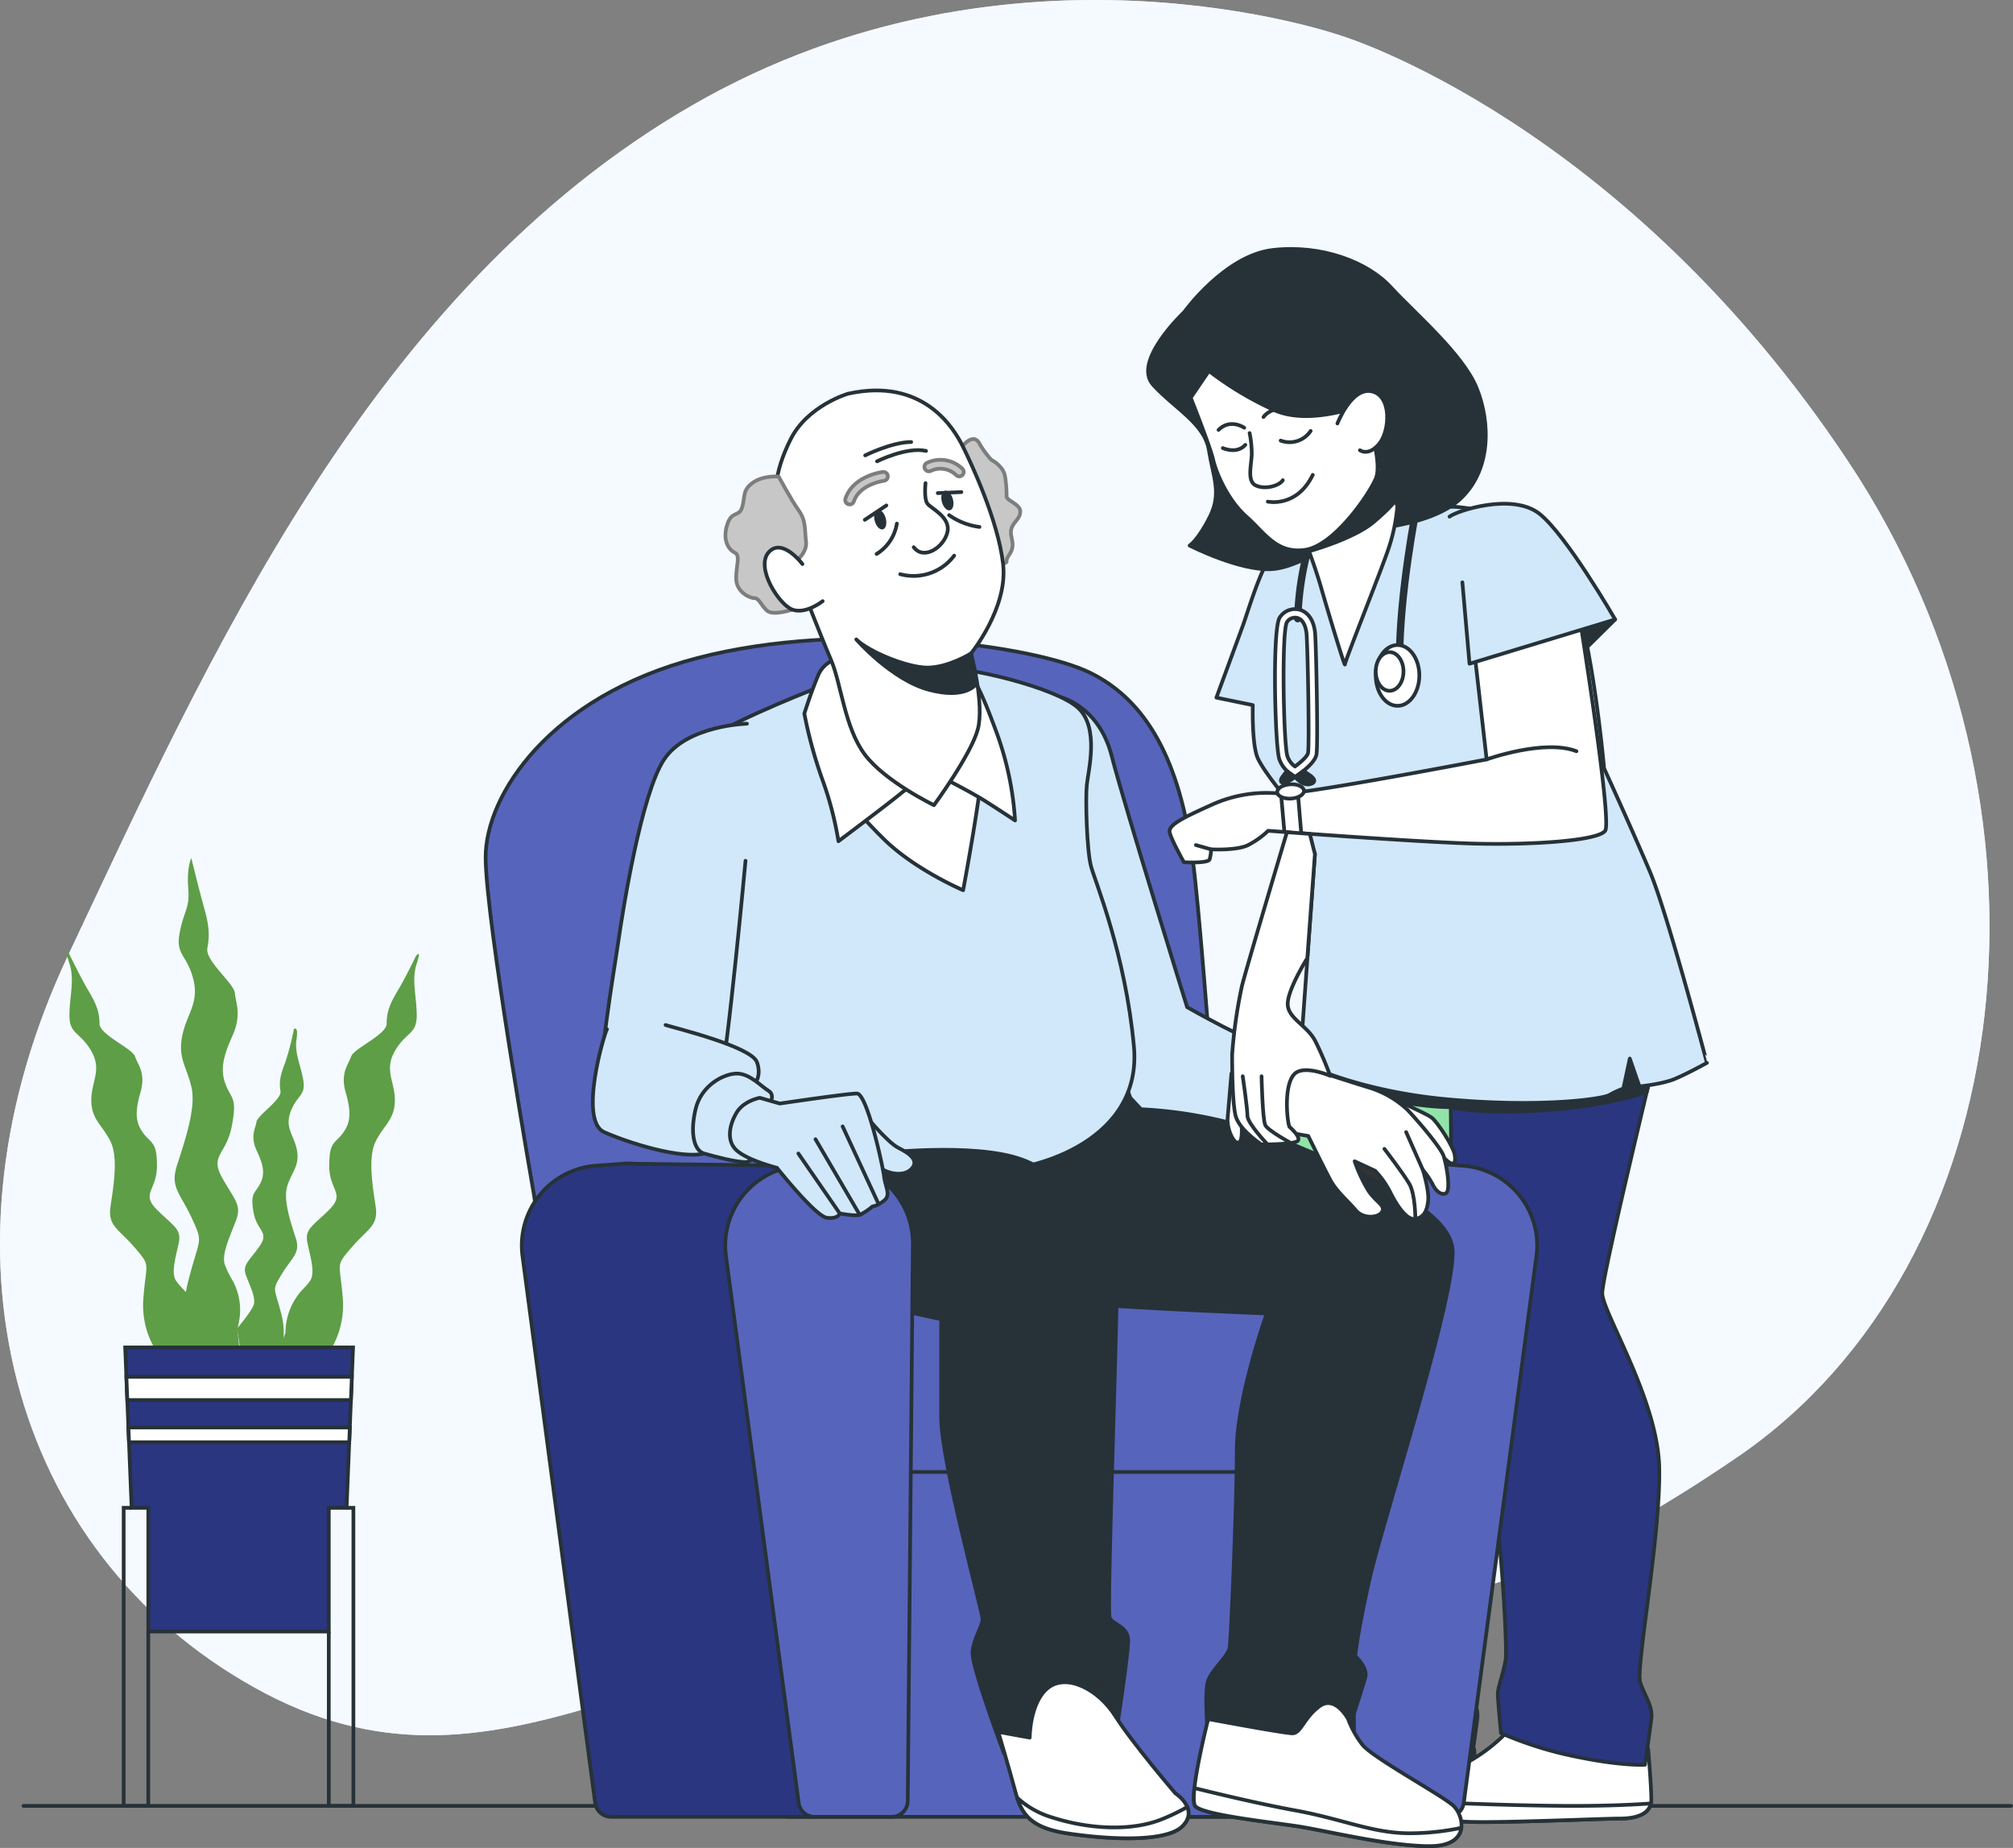 <svg xmlns="http://www.w3.org/2000/svg" width="542.981" height="498.448" viewBox="0 0 542.981 498.448">
  <rect x="0" y="0" width="542.981" height="498.448" fill="#808080" stroke="none"/>
  <g id="Group_3759" data-name="Group 3759" transform="translate(-12.261 -36.873)">
    <g id="Group_3714" data-name="Group 3714" transform="translate(12.261 36.873)">
      <path id="Path_7573" data-name="Path 7573" d="M374.373,46.628S285.879,15.162,199.012,65.259,68.315,214.805,30.676,294.467,14.7,455.16,81.013,492.108s111.4-17.519,204.425-20.171,118.043,10.647,195.235-41.9,91.145-176.658,30.253-268.488S374.373,46.628,374.373,46.628Z" transform="translate(-12.261 -36.873)" fill="#f3faff"/>
      <path id="Path_7574" data-name="Path 7574" d="M374.373,46.628S285.879,15.162,199.012,65.259,68.315,214.805,30.676,294.467,14.7,455.16,81.013,492.108s111.4-17.519,204.425-20.171,118.043,10.647,195.235-41.9,91.145-176.658,30.253-268.488S374.373,46.628,374.373,46.628Z" transform="translate(-12.261 -36.873)" fill="#f3faff" opacity="0.8"/>
    </g>
    <g id="Floor" transform="translate(18.576 523.977)">
      <line id="Line_209" data-name="Line 209" x2="536.166" fill="none" stroke="#263238" stroke-linecap="round" stroke-linejoin="round" stroke-width="1"/>
    </g>
    <g id="Plant" transform="translate(30.166 268.284)">
      <g id="Group_3726" data-name="Group 3726">
        <path id="Path_7621" data-name="Path 7621" d="M58.69,372.3a30.809,30.809,0,0,1-1.983-21.055c3.046-12,4.163-9.991.976-16.893s-5.92-8.323-4.034-14.255,5.158-15.2,3.978-20.813-3.745-7.908-2.585-13.978,4.723-8.985,2.985-15.61-4.8-6.311-3.641-12.383,2.772-6.55,2.317-12.03.815-8.142.815-8.142,2.088,8.586,3.433,13.337,1.572,7.492.908,10.96,7.2,9.468,7.43,12.208,1.9,5.757-.707,11.551-3.272,9.263-1.762,13.148,3.126,3.294,1.634,11.1-6.005,7.841-2.653,13.876,5.36,7.318,3.807,11.515-4,9.124-3.046,12a26.641,26.641,0,0,0,2.009,4.129,16.466,16.466,0,0,1,1.814,11.224l-.453,2.371L71.4,376.524l-7.123,5.83S60.986,379.927,58.69,372.3Z" transform="translate(-23.825 -237.137)" fill="#5e9e47"/>
        <path id="Path_7622" data-name="Path 7622" d="M54.395,369.976a23.2,23.2,0,0,1-5.9-16.968c.738-10.327,2.214-8.851-2.213-14.015s-7.377-5.9-6.639-11.065,2.213-13.278,0-17.705-5.164-5.9-5.164-11.065,2.95-8.114,0-13.278-5.9-4.426-5.9-9.59,1.474-9.59,0-14.017-.508-3.517-.508-3.517,3.459,7.206,5.671,10.894,2.951,5.9,2.951,8.853,8.853,6.64,9.59,8.853,2.951,4.426,1.476,9.59-1.476,8.114.737,11.065,3.688,2.213,3.688,8.853-4.426,7.377,0,11.8,6.64,5.164,5.9,8.853-2.214,8.114-.738,10.328a17.488,17.488,0,0,0,1.851,2.17,16.976,16.976,0,0,1,4.789,11.793v.052l3.688,9.59-5.9,5.9S58.083,375.878,54.395,369.976Z" transform="translate(-27.756 -233.787)" fill="#5e9e47"/>
        <path id="Path_7623" data-name="Path 7623" d="M88.984,369.844a23.2,23.2,0,0,0,5.9-16.968c-.738-10.327-2.214-8.851,2.213-14.015s7.377-5.9,6.639-11.065-2.213-13.278,0-17.705,5.164-5.9,5.164-11.065-2.951-8.114,0-13.278,5.9-4.426,5.9-9.59-1.474-9.59,0-14.017-.29-1.888-.29-1.888-2.66,5.577-4.874,9.265-2.95,5.9-2.95,8.853-8.853,6.64-9.59,8.852-2.951,4.426-1.476,9.59,1.476,8.114-.737,11.065S91.2,310.091,91.2,316.73s4.426,7.377,0,11.8-6.64,5.164-5.9,8.853,2.214,8.114.738,10.328a17.169,17.169,0,0,1-1.815,2.132,17.135,17.135,0,0,0-4.824,11.883h0l-3.688,9.59,5.9,5.9S85.3,375.745,88.984,369.844Z" transform="translate(-20.298 -233.654)" fill="#5e9e47"/>
        <path id="Path_7624" data-name="Path 7624" d="M77.341,368.985A18.721,18.721,0,0,0,79.808,354.7c-1.946-8.127-2.926-6.758-.081-11.451s5.1-5.669,3.831-9.683-3.508-10.282-2.328-14.1,3.335-5.378,2.657-9.49-3.417-6.072-1.747-10.572,4.117-4.3,3.438-8.412-2.436-7.442-1.843-11.16-.7-2.752-.7-2.752a68.793,68.793,0,0,1-2.443,9.306c-1.277,3.229-1.573,5.087-1.184,7.437s-6.175,6.45-6.472,8.309-1.767,3.913.087,7.83,2.242,6.266.868,8.908-2.645,2.246-1.773,7.533,4.5,5.291,1.553,9.4-4.607,4.985-3.535,7.825,2.829,6.169,1.946,8.126-4.413,6.159-4.413,6.159l.97,5.875-1.676,8.12,5.475,3.923S75.18,374.169,77.341,368.985Z" transform="translate(-21.658 -230.942)" fill="#5e9e47"/>
        <g id="Group_3725" data-name="Group 3725" transform="translate(15.454 132.033)">
          <path id="Path_7625" data-name="Path 7625" d="M102.941,351.4,101.2,394.66H96.4v33.359H47.721V394.66h-4.5L41.486,351.4Z" transform="translate(-41.074 -351.398)" fill="#2b3680" stroke="#263238" stroke-miterlimit="10" stroke-width="1"/>
          <g id="Group_3724" data-name="Group 3724" transform="translate(0.729 7.914)">
            <path id="Path_7626" data-name="Path 7626" d="M41.761,358.247l.252,6.267h60.316l.252-6.267Z" transform="translate(-41.761 -358.247)" fill="#fff" stroke="#263238" stroke-miterlimit="10" stroke-width="1"/>
            <path id="Path_7627" data-name="Path 7627" d="M101.8,374.068l.16-3.988H42.236l.16,3.988Z" transform="translate(-41.687 -356.407)" fill="#fff" stroke="#263238" stroke-miterlimit="10" stroke-width="1"/>
          </g>
          <path id="Path_7628" data-name="Path 7628" d="M43.278,388.831H41.13v80.406h6.639V422.2" transform="translate(-41.13 -345.577)" fill="none" stroke="#263238" stroke-miterlimit="10" stroke-width="1"/>
          <path id="Path_7629" data-name="Path 7629" d="M93.813,388.831h1.836v80.406H89.009V422.2" transform="translate(-33.683 -345.577)" fill="none" stroke="#263238" stroke-miterlimit="10" stroke-width="1"/>
        </g>
      </g>
    </g>
    <path id="Path_7630" data-name="Path 7630" d="M138.706,336.2s-13.083-74.532-13.083-91.287,17.214-43.332,57.151-53.732,90.891-3.467,106.04,4.044,24.1,23.688,27.542,50.266S326.685,378.95,326.685,378.95L144.9,381.839Z" transform="translate(17.631 23.178)" fill="#5764bb" stroke="#263238" stroke-linecap="round" stroke-linejoin="round" stroke-width="1"/>
    <g id="Group_3731" data-name="Group 3731" transform="translate(347.533 304.418)">
      <g id="Group_3728" data-name="Group 3728">
        <g id="Group_3727" data-name="Group 3727" transform="translate(0 198.641)">
          <path id="Path_7631" data-name="Path 7631" d="M327.621,440.312a46.562,46.562,0,0,1-13.658,10.244c-8.109,3.842-11.952,8.111-11.524,11.1s5.121,3.415,13.232,3.842,36.708-.854,41.4-.854,8.537-1.28,8.537-5.122-.854-13.658-.854-13.658Z" transform="translate(-302.406 -440.312)" fill="#fff" stroke="#263238" stroke-linecap="round" stroke-linejoin="round" stroke-width="1"/>
          <path id="Path_7632" data-name="Path 7632" d="M344.695,458.57c-15.094,0-35.37-.866-42.1-1.173a3.748,3.748,0,0,0-.155,1.6c.426,2.988,5.121,3.415,13.232,3.842s36.708-.854,41.4-.854c4.236,0,7.766-1.049,8.419-4.074C360.96,458.237,354.056,458.57,344.695,458.57Z" transform="translate(-302.406 -437.655)" fill="#fff" stroke="#263238" stroke-linecap="round" stroke-linejoin="round" stroke-width="1"/>
        </g>
        <path id="Path_7633" data-name="Path 7633" d="M366.96,279.668s-15.793,64.88-15.793,70,14.939,28.6,15.366,46.952-6.4,54.208-5.122,58.05,3.415,6.4,2.988,9.817-1.708,12.378-1.708,12.378-5.975.426-18.353-2.134a99.616,99.616,0,0,1-20.489-6.4s-.854-8.964-.854-10.67,1.708-5.976,2.134-9.391-1.28-36.708-4.695-54.208-9.817-40.122-9.817-52.074-.426-54.208-.426-54.208a182.462,182.462,0,0,1,26.036-14.939c15.366-7.257,26.038-3.415,26.038-3.415Z" transform="translate(-301.195 -268.408)" fill="#92e3a9" stroke="#263238" stroke-linecap="round" stroke-linejoin="round" stroke-width="1"/>
        <path id="Path_7634" data-name="Path 7634" d="M341.433,270.273a50,50,0,0,0-5.678,2.275,193.021,193.021,0,0,0-22.522,12.563l2.8,6.02s30.214,9.7,45.134,7.833c.22-.028.426-.067.64-.1,2.629-11.04,4.686-19.488,4.686-19.488l-2.905-6.339a13.948,13.948,0,0,0-3.914-1.675C357.967,271.173,349.754,270.7,341.433,270.273Z" transform="translate(-300.722 -268.117)" fill="#263238" stroke="#263238" stroke-linecap="round" stroke-linejoin="round" stroke-width="1"/>
      </g>
      <g id="Group_3730" data-name="Group 3730" transform="translate(46.946)">
        <g id="Group_3729" data-name="Group 3729" transform="translate(0 198.641)">
          <path id="Path_7635" data-name="Path 7635" d="M368.249,440.312a46.561,46.561,0,0,1-13.658,10.244c-8.111,3.842-11.952,8.111-11.525,11.1s5.122,3.415,13.232,3.842,36.708-.854,41.4-.854,8.536-1.28,8.536-5.122-.853-13.658-.853-13.658Z" transform="translate(-343.033 -440.312)" fill="#fff" stroke="#263238" stroke-linecap="round" stroke-linejoin="round" stroke-width="1"/>
          <path id="Path_7636" data-name="Path 7636" d="M385.323,458.57c-15.094,0-35.371-.866-42.1-1.173a3.784,3.784,0,0,0-.155,1.6c.428,2.988,5.122,3.415,13.232,3.842s36.708-.854,41.4-.854c4.235,0,7.766-1.049,8.418-4.074C401.587,458.237,394.684,458.57,385.323,458.57Z" transform="translate(-343.033 -437.655)" fill="#fff" stroke="#263238" stroke-linecap="round" stroke-linejoin="round" stroke-width="1"/>
        </g>
        <path id="Path_7637" data-name="Path 7637" d="M407.588,279.668s-15.794,64.88-15.794,70,14.94,28.6,15.366,46.952-6.4,54.208-5.121,58.05,3.415,6.4,2.987,9.817-1.707,12.378-1.707,12.378-5.976.426-18.354-2.134a99.619,99.619,0,0,1-20.488-6.4s-.854-8.964-.854-10.67,1.708-5.976,2.134-9.391-1.28-36.708-4.695-54.208-9.817-40.122-9.817-52.074-.428-54.208-.428-54.208a182.523,182.523,0,0,1,26.038-14.939c15.366-7.257,26.036-3.415,26.036-3.415Z" transform="translate(-341.823 -268.408)" fill="#2b3680" stroke="#263238" stroke-linecap="round" stroke-linejoin="round" stroke-width="1"/>
        <path id="Path_7638" data-name="Path 7638" d="M393.472,268.453a43.906,43.906,0,0,0-16.617,4.378,182.521,182.521,0,0,0-26.038,14.939s.05,4.874.114,11.771c2.717.566,10.213,1.684,24.525.825,15.788-.946,25.667-4.025,28.335-4.949.287-1.195.562-2.347.825-3.446l.307-14.731S397.83,271.4,393.472,268.453Z" transform="translate(-341.823 -268.4)" fill="#263238" stroke="#263238" stroke-linecap="round" stroke-linejoin="round" stroke-width="1"/>
      </g>
    </g>
    <path id="Path_7639" data-name="Path 7639" d="M324.228,163.6s-10.4,3.178-13,4.911-6.644,15.311-7.8,18.488-7.222,19.644-7.222,19.644l9.822,2.022s-.289,9.822,1.156,13.866,11.844,16.177,11.844,16.177l3.755,10.111-4.044,56.043s14.733,7.8,39.577,10.111,41.888,0,43.91-1.156a23.314,23.314,0,0,1,3.755-1.733L407.715,304l2.6,7.511s6.067-.578,9.533-2.022,8.667-4.333,8.667-4.333S417.826,264.71,413.2,253.733s-12.422-28.022-12.422-28.022-3.467-39.577-10.4-52.866S370.449,156.09,361.2,155.224,324.228,163.6,324.228,163.6Z" transform="translate(44.162 18.398)" fill="#d1e8fa" stroke="#263238" stroke-linecap="round" stroke-linejoin="round" stroke-width="1"/>
    <g id="Group_3736" data-name="Group 3736" transform="translate(356.177 173.444)">
      <g id="Group_3734" data-name="Group 3734" transform="translate(0 9.978)">
        <g id="Group_3733" data-name="Group 3733">
          <path id="Path_7640" data-name="Path 7640" d="M318.414,163.7a79.26,79.26,0,0,0-3.207,20.311" transform="translate(-309.06 -163.697)" fill="#fff" stroke="#263238" stroke-linecap="round" stroke-linejoin="round" stroke-width="2"/>
          <g id="Group_3732" data-name="Group 3732" transform="translate(0 17.732)">
            <path id="Path_7641" data-name="Path 7641" d="M317.46,225.181a1.2,1.2,0,0,1-.366-.059,11.122,11.122,0,0,1-1.8-.831c-.525.343-.944.6-1.173.73a1.156,1.156,0,0,1-1.172-1.992c.106-.062.213-.126.319-.192a7.708,7.708,0,0,1-2.265-3.469c-1.106-3.683-1.892-34.775.127-38a4.9,4.9,0,0,1,5.324-2.175c1.2.312,4.025,1.62,4.294,7.006.33,6.64.735,29.207.345,31.935-.225,1.583-1.961,3.3-3.668,4.641.241.1.391.156.4.158a1.156,1.156,0,0,1-.367,2.251Zm-2.174-43.83a2.619,2.619,0,0,0-2.193,1.24c-1.455,2.5-.926,32.606.128,36.114a5.739,5.739,0,0,0,2.05,2.8c1.857-1.357,3.416-2.844,3.537-3.7.346-2.416-.009-24.366-.365-31.493-.135-2.715-1.071-4.5-2.568-4.886A2.375,2.375,0,0,0,315.287,181.351Z" transform="translate(-309.887 -179.042)" fill="#fff" stroke="#263238" stroke-linecap="round" stroke-linejoin="round" stroke-width="1"/>
          </g>
        </g>
        <path id="Path_7642" data-name="Path 7642" d="M313.058,216.943l2.026,1.454A9.326,9.326,0,0,1,312.3,220C311.225,220.211,310.369,219.275,313.058,216.943Z" transform="translate(-309.672 -155.416)" fill="#263238" stroke="#263238" stroke-linecap="round" stroke-linejoin="round" stroke-width="1"/>
        <path id="Path_7643" data-name="Path 7643" d="M316.7,216.886l-2.132,1.52s2.171,2.891,4.54,1.814S316.7,216.886,316.7,216.886Z" transform="translate(-309.159 -155.424)" fill="#263238" stroke="#263238" stroke-linecap="round" stroke-linejoin="round" stroke-width="1"/>
      </g>
      <path id="Path_7644" data-name="Path 7644" d="M343.585,155.062s-4.633,23.163-4.633,41.336" transform="translate(-305.367 -155.062)" fill="none" stroke="#263238" stroke-linecap="round" stroke-linejoin="round" stroke-width="2"/>
      <g id="Group_3735" data-name="Group 3735" transform="translate(27.171 37.416)">
        <path id="Path_7645" data-name="Path 7645" d="M345.161,195.637c0,4.526-2.632,8.2-5.881,8.2s-5.879-3.67-5.879-8.2,2.632-8.2,5.879-8.2S345.161,191.111,345.161,195.637Z" transform="translate(-333.401 -187.442)" fill="#fff" stroke="#263238" stroke-linecap="round" stroke-linejoin="round" stroke-width="1"/>
        <path id="Path_7646" data-name="Path 7646" d="M340.884,194.311c0,2.881-1.676,5.216-3.742,5.216s-3.742-2.335-3.742-5.216,1.676-5.215,3.742-5.215S340.884,191.43,340.884,194.311Z" transform="translate(-333.401 -187.185)" fill="#fff" stroke="#263238" stroke-linecap="round" stroke-linejoin="round" stroke-width="1"/>
      </g>
    </g>
    <path id="Path_7647" data-name="Path 7647" d="M391.13,181.5l-8.763,8.666-4.911-8.955Z" transform="translate(56.799 22.45)" fill="#263238" stroke="#263238" stroke-linecap="round" stroke-linejoin="round" stroke-width="1"/>
    <g id="Group_3738" data-name="Group 3738" transform="translate(327.727 172.737)">
      <g id="Group_3737" data-name="Group 3737" transform="translate(0 30.447)">
        <path id="Path_7648" data-name="Path 7648" d="M367.335,188.888l3.467,30.43s-50.073,9.629-55.465,9.244a35.741,35.741,0,0,0-18.873,3.081c-7.7,3.467-11.555,5.393-11.171,7.319s3.853,8.089,3.853,8.089,6.547.385,6.933-.771a10.171,10.171,0,0,0,.385-2.7s6.933.385,10.015-1.156a23.36,23.36,0,0,0,5.392-3.853s40.444,3.082,55.851,3.467,33.124-.77,35.051-3.467-6.933-57.777-6.933-57.777Z" transform="translate(-285.266 -180.799)" fill="#fff" stroke="#263238" stroke-linecap="round" stroke-linejoin="round" stroke-width="1"/>
        <path id="Path_7649" data-name="Path 7649" d="M359.289,214.575s15.557-5.573,24.231-2.2" transform="translate(-273.753 -176.057)" fill="none" stroke="#263238" stroke-linecap="round" stroke-linejoin="round" stroke-width="1"/>
        <path id="Path_7650" data-name="Path 7650" d="M311.29,222.213l.9,10.245,4.579.723-.964-11.567Z" transform="translate(-281.219 -174.451)" fill="#fff" stroke="#263238" stroke-linecap="round" stroke-linejoin="round" stroke-width="1"/>
        <path id="Path_7651" data-name="Path 7651" d="M317.621,221.659c.064,1.062-1.5,2.021-3.493,2.14s-3.66-.645-3.723-1.708,1.5-2.021,3.492-2.14S317.556,220.6,317.621,221.659Z" transform="translate(-281.357 -174.712)" fill="#fff" stroke="#263238" stroke-linecap="round" stroke-linejoin="round" stroke-width="1"/>
        <line id="Line_238" data-name="Line 238" x1="4.085" y1="1.162" transform="translate(7.111 61.622)" fill="none" stroke="#263238" stroke-linecap="round" stroke-linejoin="round" stroke-width="1"/>
      </g>
      <path id="Path_7652" data-name="Path 7652" d="M354.09,175.653l1.925,21.955,39.288-11.94s-13.1-22.726-20.414-28.5-22.341-.77-24.266.771" transform="translate(-275.101 -154.45)" fill="#d1e8fa" stroke="#263238" stroke-linecap="round" stroke-linejoin="round" stroke-width="1"/>
    </g>
    <g id="Group_3741" data-name="Group 3741" transform="translate(321.938 104.025)">
      <path id="Path_7653" data-name="Path 7653" d="M290.02,112.007s-14.155,13.289-8.378,19.644,13.866,10.4,15.022,17.622,3.467,11.555.289,17.911-5.489,7.8-5.489,7.8,13.578,6.933,22.244,6.355,21.088-10.4,21.088-10.4,20.222-.289,29.177-8.089,8.666-21.088,4.911-30.333S352.13,112.3,345.774,105.363,327,93.807,314,95.252,290.02,112.007,290.02,112.007Z" transform="translate(-280.257 -94.987)" fill="#263238" stroke="#263238" stroke-linecap="round" stroke-linejoin="round" stroke-width="1"/>
      <g id="Group_3739" data-name="Group 3739" transform="translate(40.385 51.108)">
        <path id="Path_7654" data-name="Path 7654" d="M317.228,166.949s2.6,6.644,4.333,12.711,6.355,21.377,6.355,20.511,9.244-23.977,11.555-30.622a48.855,48.855,0,0,0,2.6-12.133l-7.8-18.2a43.989,43.989,0,0,1-10.4,14.444c-6.933,6.067-8.667,8.955-8.667,8.955Z" transform="translate(-315.206 -139.216)" fill="#fff" stroke="#263238" stroke-linecap="round" stroke-linejoin="round" stroke-width="1"/>
        <path id="Path_7655" data-name="Path 7655" d="M318.118,168.89s11.938-3.358,17.161-7.834,5.6-5.6,5.6-5.6l-6.343-11.937Z" transform="translate(-314.753 -138.546)" fill="#263238" stroke="#263238" stroke-linecap="round" stroke-linejoin="round" stroke-width="1"/>
      </g>
      <g id="Group_3740" data-name="Group 3740" transform="translate(11.497 32.908)">
        <path id="Path_7656" data-name="Path 7656" d="M290.206,130.688s5.2,13,6.067,16.755,4.044,10.978,8.955,15.311,8.089,10.111,15.889,8.955,17.333-15.022,19.066-19.355-2.311-16.177-2.311-17.622a2.343,2.343,0,0,0-1.444-2.022s-13.866,5.489-23.4,1.444a89.05,89.05,0,0,1-17.911-10.689Z" transform="translate(-290.206 -123.466)" fill="#fff" stroke="#263238" stroke-linecap="round" stroke-linejoin="round" stroke-width="1"/>
        <path id="Path_7657" data-name="Path 7657" d="M324.456,136.9s3.755-9.822,9.244-8.666,4.911,10.689,2.022,14.155-5.2,1.733-5.2,1.733" transform="translate(-284.879 -122.74)" fill="#fff" stroke="#263238" stroke-linecap="round" stroke-linejoin="round" stroke-width="1"/>
        <path id="Path_7658" data-name="Path 7658" d="M303.956,137.966a28.535,28.535,0,0,1,.578,5.489c0,2.889-1.444,7.511,1.156,8.666s6.355,0,7.222-1.444" transform="translate(-288.067 -121.211)" fill="none" stroke="#263238" stroke-linecap="round" stroke-linejoin="round" stroke-width="1"/>
        <path id="Path_7659" data-name="Path 7659" d="M308.206,154.938s7.8,1.733,12.133-7.222" transform="translate(-287.406 -119.694)" fill="none" stroke="#263238" stroke-linecap="round" stroke-linejoin="round" stroke-width="1"/>
        <path id="Path_7660" data-name="Path 7660" d="M311.206,140.066a6.817,6.817,0,0,0,8.089-2.6" transform="translate(-286.94 -121.289)" fill="none" stroke="#263238" stroke-linecap="round" stroke-linejoin="round" stroke-width="1"/>
        <path id="Path_7661" data-name="Path 7661" d="M297.706,141.583s3.755,1.733,6.067-.867" transform="translate(-289.039 -120.783)" fill="none" stroke="#263238" stroke-linecap="round" stroke-linejoin="round" stroke-width="1"/>
        <path id="Path_7662" data-name="Path 7662" d="M303.639,136.851s-3.755-2.6-6.933.578" transform="translate(-289.195 -121.54)" fill="none" stroke="#263238" stroke-linecap="round" stroke-linejoin="round" stroke-width="1"/>
        <path id="Path_7663" data-name="Path 7663" d="M307.206,134.537s1.733-2.889,7.222-2.311" transform="translate(-287.562 -122.115)" fill="none" stroke="#263238" stroke-linecap="round" stroke-linejoin="round" stroke-width="1"/>
      </g>
    </g>
    <path id="Path_7664" data-name="Path 7664" d="M260.844,199.582s10.4,2.311,13.866,15.793,20.376,67.854,20.376,67.854,17.9,10.229,23.293,11,10.015,1.156,10.4,6.933-1.156,15.022-4.236,16.563-14.637,1.54-23.111,1.156-13.866-2.311-18.488-5.393-9.63-33.51-15.022-48.147-16.322-44.957-15.166-52.661S256.993,199.582,260.844,199.582Z" transform="translate(37.391 25.306)" fill="#d1e8fa" stroke="#263238" stroke-linecap="round" stroke-linejoin="round" stroke-width="1"/>
    <path id="Path_7665" data-name="Path 7665" d="M299.109,309.066l-7.44-.56a21.582,21.582,0,0,0-23.2,21.8l1.384,150.076a4.344,4.344,0,0,0,4.344,4.3h67.968l17.472-176.183Z" transform="translate(39.848 42.237)" fill="#333" stroke="#263238" stroke-linecap="round" stroke-linejoin="round" stroke-width="1"/>
    <path id="Path_7666" data-name="Path 7666" d="M333.017,484.688a4.343,4.343,0,0,1-4.344-4.3l-1.384-150.076a21.582,21.582,0,0,1,23.2-21.8l7.439.56A21.581,21.581,0,0,1,377.7,333.429L358.1,480.916a4.344,4.344,0,0,1-4.307,3.772Z" transform="translate(48.996 42.237)" fill="#5764bb" stroke="#263238" stroke-linecap="round" stroke-linejoin="round" stroke-width="1"/>
    <path id="Rectangle_11805" data-name="Rectangle 11805" d="M0,0H132.441a12,12,0,0,1,12,12V142.13a0,0,0,0,1,0,0H0a0,0,0,0,1,0,0V0A0,0,0,0,1,0,0Z" transform="translate(224.719 384.795)" fill="#5764bb" stroke="#263238" stroke-linecap="round" stroke-linejoin="round" stroke-width="1"/>
    <line id="Line_239" data-name="Line 239" x1="136.353" transform="translate(233.386 433.905)" fill="none" stroke="#263238" stroke-linecap="round" stroke-linejoin="round" stroke-width="1"/>
    <path id="Path_7667" data-name="Path 7667" d="M279.771,290.406l6.164,6.547a117.755,117.755,0,0,1,38.517,8.475c19.259,8.089,43.91,17.718,45.451,28.888s-18.873,73.954-22.34,89.361-3.851,20.8-3.851,20.8,3.467,3.082,2.7,5.778-5.007,15.793-5.007,15.793a113.632,113.632,0,0,1-18.489,2.7,95.383,95.383,0,0,1-18.874-1.54s-1.156-13.1,0-16.177,5.393-6.548,5.778-8.859,1.926-38.9,1.926-53.154,8.089-36.977,8.089-36.977-38.133-1.54-49.3-2.7-38.132-26.963-38.9-39.674S261.283,283.087,279.771,290.406Z" transform="translate(34.116 39.116)" fill="#263238" stroke="#263238" stroke-linecap="round" stroke-linejoin="round" stroke-width="1"/>
    <g id="Group_3744" data-name="Group 3744" transform="translate(334.271 496.25)">
      <path id="Path_7668" data-name="Path 7668" d="M332.559,438.711s-3.467-6.548-7.7-3.467-5.007,7.318-7.318,7.318-22.726-3.851-22.726-3.851-5.392,21.184-3.467,23.5,19.644,4.237,27.348,5.393,24.651,5.392,35.821,5.392,9.244-8.089,6.548-10.785-21.955-13.1-24.652-16.562A26.076,26.076,0,0,1,332.559,438.711Z" transform="translate(-290.93 -434.419)" fill="#fff" stroke="#263238" stroke-linecap="round" stroke-linejoin="round" stroke-width="1"/>
      <path id="Path_7669" data-name="Path 7669" d="M363.088,464.972a67.578,67.578,0,0,1-13.967,1.468c-10.014,0-18.1-3.851-30.813-6.162-10-1.819-22.382-4.828-27.208-6.028-.259,2.42-.251,4.277.245,4.873,1.926,2.311,19.644,4.237,27.348,5.393s24.651,5.392,35.821,5.392C360.531,469.906,362.745,467.56,363.088,464.972Z" transform="translate(-290.929 -431.335)" fill="#fff" stroke="#263238" stroke-linecap="round" stroke-linejoin="round" stroke-width="1"/>
    </g>
    <path id="Path_7670" data-name="Path 7670" d="M209.654,197.475s-23.111,8.859-31.585,14.637-3.081,27.733-3.081,40.059-2.311,45.451-2.7,52,8.089,15.407,13.866,18.873,55.081,5.393,68.176,5.393,41.214-8.475,38.9-33.51-10.4-44.3-11.555-48.532-1.54-18.1-1.156-21.955,3.467-15.408-2.311-20.8S248.171,192.084,237,192.468,209.654,197.475,209.654,197.475Z" transform="translate(24.888 24.197)" fill="#d1e8fa" stroke="#263238" stroke-linecap="round" stroke-linejoin="round" stroke-width="1"/>
    <g id="Group_3746" data-name="Group 3746" transform="translate(229.221 211.599)">
      <path id="Path_7671" data-name="Path 7671" d="M207.684,222.39a15.2,15.2,0,0,0,2.421,4.366,136.833,136.833,0,0,0,10.452,11.552c8.405,8.406,21.615,14.011,21.615,14.011s4.4-23.217,5.2-33.625-4.8-18.814-14.011-22.016-26.019.4-28.421,6.8C203.129,208.324,206.118,217.97,207.684,222.39Z" transform="translate(-199.341 -186.93)" fill="#fff" stroke="#263238" stroke-linecap="round" stroke-linejoin="round" stroke-width="1"/>
      <path id="Path_7672" data-name="Path 7672" d="M209.626,191.024a5.74,5.74,0,0,0-2.252.6,7.716,7.716,0,0,0-3.753,4.2c-2,4.8-3.6,10.007-3.6,10.007a120.141,120.141,0,0,0,4.8,17.614,92.345,92.345,0,0,1,4.4,16.812s14.411-10.808,17.213-13.209a53.145,53.145,0,0,1,8.406-5.2s9.607,4.8,14.011,7.606,8.006,5.2,8.006,5.2a84.269,84.269,0,0,0-4.8-23.217c-4.4-12.008-6.405-15.611-8.806-18.012S222.435,184.219,209.626,191.024Z" transform="translate(-200.019 -188.082)" fill="#fff" stroke="#263238" stroke-linecap="round" stroke-linejoin="round" stroke-width="1"/>
    </g>
    <g id="Group_3750" data-name="Group 3750" transform="translate(207.946 142.186)">
      <path id="Path_7673" data-name="Path 7673" d="M237.3,141.237s2.846-3.641,4.485-.772a23.2,23.2,0,0,0,3.278,4.508s3.278,1.639,3.688,4.508a31.909,31.909,0,0,1,.409,5.327c0,1.229,3.688,2.049,3.688,4.1s-2.049,2.869-2.459,4.918,1.355,3.862-.409,6.556.157,1.7-1.766,2.695-3.972,2.223-3.972,2.223l-9.426-31.145Z" transform="translate(-173.332 -126.246)" fill="#c7c7c7" stroke="#7d7d7d" stroke-linecap="round" stroke-linejoin="round" stroke-width="1"/>
      <g id="Group_3747" data-name="Group 3747" transform="translate(13.514 0)">
        <path id="Path_7674" data-name="Path 7674" d="M212.83,128.9s-10.915,3.185-15.463,12.28-5,15.919-2.729,23.65,10.916,29.563,13.645,35.931,3.639,18.193,9.1,25.469,18.648,13.645,18.648,13.645,10.006-13.645,11.825-20.467-1.819-20.467-1.819-20.467,10.006-12.28,8.641-24.1S246.032,147.551,243.758,143,233.3,124.355,212.83,128.9Z" transform="translate(-193.302 -128.011)" fill="#fff" stroke="#263238" stroke-linecap="round" stroke-linejoin="round" stroke-width="1"/>
        <path id="Path_7675" data-name="Path 7675" d="M216.993,144.961s8.006-4,13.21-2.8" transform="translate(-189.618 -125.846)" fill="none" stroke="#263238" stroke-linecap="round" stroke-linejoin="round" stroke-width="1"/>
        <path id="Path_7676" data-name="Path 7676" d="M214.222,143.654s7.2-3.6,12.409-3.6" transform="translate(-190.049 -126.139)" fill="none" stroke="#263238" stroke-linecap="round" stroke-linejoin="round" stroke-width="1"/>
        <path id="Path_7677" data-name="Path 7677" d="M243.1,189.906s-6.141,3.825-11.745,3.825-16.011-4.4-19.214-7.607c0,0,9.481,10.862,19.562,13.576s12.793-1.552,12.793-1.552Z" transform="translate(-190.372 -118.973)" fill="#263238" stroke="#263238" stroke-linecap="round" stroke-linejoin="round" stroke-width="1"/>
      </g>
      <path id="Path_7678" data-name="Path 7678" d="M198.838,172.3s.367-.215.894-.6c1.4-1.028,3.91-3.276,3.613-5.954-.41-3.688,0-5.737-2.049-8.605s-5.328-9.015-5.328-9.015-4.1-.41-6.966,1.639-2.049,3.688-2.869,6.556-2.868.82-4.1,4.918.41,6.556,2.049,7.376.41,3.278.41,6.967,3.687,5.327,4.917,5.327,1.64,1.64,3.278,3.278,6.951-.187,6.951-.187,2.475-1.451,2.885-3.091S198.838,172.3,198.838,172.3Z" transform="translate(-181.608 -124.888)" fill="#c7c7c7" stroke="#7d7d7d" stroke-linecap="round" stroke-linejoin="round" stroke-width="1"/>
      <path id="Path_7679" data-name="Path 7679" d="M200.946,169.134s-5.458-7.278-9.1-3.183,2.729,14.1,6.368,15.463,8.186-2.274,8.186-2.274" transform="translate(-180.184 -122.305)" fill="#fff" stroke="#263238" stroke-linecap="round" stroke-linejoin="round" stroke-width="1"/>
      <path id="Path_7680" data-name="Path 7680" d="M228.737,149.644s-.455,4.093.454,5.458,6.368,3.639,5.458,7.732-6.367,7.732-9.1,4.094" transform="translate(-174.773 -124.647)" fill="none" stroke="#263238" stroke-linecap="round" stroke-linejoin="round" stroke-width="1"/>
      <path id="Path_7681" data-name="Path 7681" d="M222.4,171.571a13.714,13.714,0,0,0,14.554-5" transform="translate(-175.262 -122.014)" fill="none" stroke="#263238" stroke-linecap="round" stroke-linejoin="round" stroke-width="1"/>
      <g id="Group_3748" data-name="Group 3748" transform="translate(32.296 21.979)">
        <path id="Path_7682" data-name="Path 7682" d="M210.758,155.8a1.2,1.2,0,0,1-1.139-1.581c2.035-6.1,9.758-7.138,10.087-7.178a1.2,1.2,0,0,1,.3,2.383c-.066.008-6.555.894-8.108,5.556A1.2,1.2,0,0,1,210.758,155.8Z" transform="translate(-209.556 -147.031)" fill="#c7c7c7" stroke="#7d7d7d" stroke-linecap="round" stroke-linejoin="round" stroke-width="1"/>
      </g>
      <g id="Group_3749" data-name="Group 3749" transform="translate(53.674 18.716)">
        <path id="Path_7683" data-name="Path 7683" d="M237.443,148.671a1.2,1.2,0,0,1-.849-.352,6.067,6.067,0,0,0-6.806-1.136,1.2,1.2,0,0,1-1.069-2.152,8.456,8.456,0,0,1,9.574,1.59,1.2,1.2,0,0,1-.849,2.05Z" transform="translate(-228.057 -144.208)" fill="#c7c7c7" stroke="#7d7d7d" stroke-linecap="round" stroke-linejoin="round" stroke-width="1"/>
      </g>
      <path id="Path_7684" data-name="Path 7684" d="M222.352,159.09a11.79,11.79,0,0,1-5.459,8.187" transform="translate(-176.12 -123.177)" fill="none" stroke="#263238" stroke-linecap="round" stroke-linejoin="round" stroke-width="1"/>
      <path id="Path_7685" data-name="Path 7685" d="M233.818,157.122A18.331,18.331,0,0,0,242,160.305" transform="translate(-173.487 -123.484)" fill="none" stroke="#263238" stroke-linecap="round" stroke-linejoin="round" stroke-width="1"/>
      <path id="Path_7686" data-name="Path 7686" d="M219.43,158.111c.4,1.447.067,2.8-.746,3.029s-1.8-.764-2.2-2.211-.067-2.8.746-3.029S219.027,156.664,219.43,158.111Z" transform="translate(-176.21 -123.679)" fill="#263238"/>
      <path id="Path_7687" data-name="Path 7687" d="M235.106,153.658c.4,1.447.067,2.8-.746,3.029s-1.8-.764-2.2-2.211-.067-2.8.746-3.029S234.7,152.211,235.106,153.658Z" transform="translate(-173.772 -124.371)" fill="#263238"/>
      <line id="Line_240" data-name="Line 240" x1="5.82" y2="3.88" transform="translate(37.585 31.018)" fill="none" stroke="#263238" stroke-linecap="round" stroke-linejoin="round" stroke-width="1"/>
      <line id="Line_241" data-name="Line 241" y1="0.277" x2="6.375" transform="translate(57.263 27.415)" fill="none" stroke="#263238" stroke-linecap="round" stroke-linejoin="round" stroke-width="1"/>
    </g>
    <path id="Path_7688" data-name="Path 7688" d="M337.791,293.432s8.547,3.843,10.119,4.95,5.89,7.85,6.254,9.955-.077,2.97-1.391,2.212-5.044-5.237-7.935-8.284-6.575-4.972-7.481-6.786S336.353,293.09,337.791,293.432Z" transform="translate(50.459 39.888)" fill="#fff" stroke="#263238" stroke-linecap="round" stroke-linejoin="round" stroke-width="1"/>
    <path id="Path_7689" data-name="Path 7689" d="M317.593,285.569s14.086,4.6,19.034,6.091a26.418,26.418,0,0,1,9.977,5.7c1.4,1.321,9.181,10.139,10.02,12.73s2.02,9.422.567,10.065-2.919-1.058-3.561-2.511a23.586,23.586,0,0,0-2.62-3.847s1.744,5.562,1.444,8.35-1.176,4.5-3.453,4.9-4.9-3.454-6.693-7.052a24.519,24.519,0,0,0-4.152-5.927l-5.525-2.563a40.281,40.281,0,0,0,3.721,7.956c2.109,3.153,4.584,3.9,3.707,5.614s-5.117,2.058-7.094-.336-5.159-4.971-6.889-8.19-5.961-11.868-5.961-11.868l-11.284-1.957s-6.6-1.986-7.02-8.95S314.543,283.752,317.593,285.569Z" transform="translate(45.033 38.6)" fill="#fff" stroke="#263238" stroke-linecap="round" stroke-linejoin="round" stroke-width="1"/>
    <path id="Path_7690" data-name="Path 7690" d="M335.425,305.052s5.043,6.555,6.707,9.394,1.641,9.489,1.641,9.489" transform="translate(50.262 41.71)" fill="none" stroke="#263238" stroke-linecap="round" stroke-linejoin="round" stroke-width="1"/>
    <line id="Line_242" data-name="Line 242" x1="4.495" y1="10.168" transform="translate(391.549 342.23)" fill="none" stroke="#263238" stroke-linecap="round" stroke-linejoin="round" stroke-width="1"/>
    <path id="Path_7691" data-name="Path 7691" d="M217.964,306.268s25.806-3.082,38.9,1.54,25.806,20.8,25.806,34.281-2.7,87.434-1.926,89.361,5.008,2.311,5.008,6.162-3.082,23.881-3.082,23.881-18.1,6.548-24.266,6.548h-6.162s-8.859-23.5-8.475-27.348,2.7-6.933,2.7-8.859S235.3,389.467,235.3,377.525V350.948l-21.57-4.622S204.1,318.979,217.964,306.268Z" transform="translate(30.828 41.743)" fill="#263238" stroke="#263238" stroke-linecap="round" stroke-linejoin="round" stroke-width="1"/>
    <g id="Group_3753" data-name="Group 3753" transform="translate(281.532 490.615)">
      <path id="Path_7692" data-name="Path 7692" d="M293.052,459.5s-11.555-13.482-16.177-20.8-13.1-11.555-18.1-7.7-5.007,13.482-5.007,13.482l-8.475-1.54s3.082,10.4,4.622,16.177,3.853,9.629,13.866,11.169,26.577,2.7,31.2-1.925S293.052,459.5,293.052,459.5Z" transform="translate(-245.289 -429.543)" fill="#fff" stroke="#263238" stroke-linecap="round" stroke-linejoin="round" stroke-width="1"/>
      <path id="Path_7693" data-name="Path 7693" d="M294.292,464.166c1.871-1.871,1.9-3.672,1.287-5.161a55.864,55.864,0,0,1-6.679,3.234c-8.475,3.467-20.03,2.7-29.659-.385a23.955,23.955,0,0,1-9.55-5.365c1.582,4.905,4.327,8.205,13.4,9.6C273.108,467.633,289.67,468.788,294.292,464.166Z" transform="translate(-244.604 -425.352)" fill="#fff" stroke="#263238" stroke-linecap="round" stroke-linejoin="round" stroke-width="1"/>
    </g>
    <path id="Path_7694" data-name="Path 7694" d="M299.855,287.438s-.761,9.138-1.015,11.931,1.269,6.092,2.284,6.6,1.523-.508,1.523-2.793v-3.807C302.648,298.607,299.855,287.438,299.855,287.438Z" transform="translate(44.568 38.971)" fill="#fff" stroke="#263238" stroke-linecap="round" stroke-linejoin="round" stroke-width="1"/>
    <path id="Path_7695" data-name="Path 7695" d="M314.874,277.441c0-3.968,5.291-12.347,5.291-12.347l2.046-28.086-1.377-5.433c-2.352-.169-4.451-.321-6.173-.448-2.44,8.185-11,36.934-12.133,41.465a131.5,131.5,0,0,0-2.646,18.519c0,2.2,0,12.347.882,16.315s7.056,7.937,7.056,7.937,8.316-.007,9.639-.889-2.03-3.807-2.03-3.807c-.5.01-1.956-10.88,1.21-14.265,2.516-2.689,9.7.441,9.7.441s-1.765-4.851-3.969-9.259S314.874,281.409,314.874,277.441Z" transform="translate(44.734 30.212)" fill="#fff" stroke="#263238" stroke-linecap="round" stroke-linejoin="round" stroke-width="1"/>
    <path id="Path_7696" data-name="Path 7696" d="M315.123,306.374s-6.6-3.553-7.362-5.076-1.016-13.2-1.016-13.2" transform="translate(45.801 39.073)" fill="none" stroke="#263238" stroke-linecap="round" stroke-linejoin="round" stroke-width="1"/>
    <path id="Path_7697" data-name="Path 7697" d="M308.951,306.374s-5.33-5.585-5.33-7.615-1.269-10.662-1.269-10.662" transform="translate(45.118 39.073)" fill="none" stroke="#263238" stroke-linecap="round" stroke-linejoin="round" stroke-width="1"/>
    <path id="Path_7698" data-name="Path 7698" d="M208.915,309.064l-44.034-.52a21.814,21.814,0,0,0-3.415-.04l-7.439.56a21.581,21.581,0,0,0-19.773,24.363l19.6,147.487a4.344,4.344,0,0,0,4.305,3.772h54.888Z" transform="translate(18.944 42.239)" fill="#2b3680" stroke="#263238" stroke-linecap="round" stroke-linejoin="round" stroke-width="1"/>
    <path id="Path_7699" data-name="Path 7699" d="M226.438,484.688a4.343,4.343,0,0,0,4.344-4.3l1.384-150.076a21.582,21.582,0,0,0-23.2-21.8l-7.439.56a21.581,21.581,0,0,0-19.773,24.363l19.6,147.487a4.344,4.344,0,0,0,4.305,3.772Z" transform="translate(26.332 42.237)" fill="#5764bb" stroke="#263238" stroke-linecap="round" stroke-linejoin="round" stroke-width="1"/>
    <path id="Path_7700" data-name="Path 7700" d="M191.918,205.8s-16.177.386-22.341,9.63-11.169,40.828-12.325,48.917-6.164,36.592-4.237,41.984,6.933,6.164,16.177,6.548,13.482-4.622,15.407-10.4,6.933-59.7,6.933-59.7" transform="translate(21.824 26.273)" fill="#d1e8fa" stroke="#263238" stroke-linecap="round" stroke-linejoin="round" stroke-width="1"/>
    <g id="Group_3758" data-name="Group 3758" transform="translate(172.17 313.345)">
      <path id="Path_7701" data-name="Path 7701" d="M170.263,276.133c2.311.77,23.111,5.778,24.651,10.014s-1.156,6.548-1.156,6.548-6.933,16.562-13.1,18.1-20.03-2.7-26.963-5.778,0-26.577.771-27.733" transform="translate(-150.646 -276.133)" fill="#d1e8fa" stroke="#263238" stroke-linecap="round" stroke-linejoin="round" stroke-width="1"/>
      <path id="Path_7702" data-name="Path 7702" d="M194.745,295.555s1.54-2.311-.385-3.467-5.008-4.622-8.475-4.622-9.629,3.082-11.169,9.629-.386,11.171,2.311,11.941,8.473,2.311,11.169,2.311,4.622-5.778,5.008-6.933S194.745,295.555,194.745,295.555Z" transform="translate(-147.01 -274.37)" fill="#d1e8fa" stroke="#263238" stroke-linecap="round" stroke-linejoin="round" stroke-width="1"/>
      <path id="Path_7703" data-name="Path 7703" d="M213.623,296.466s6.547,8.089,9.629,9.629,5.778,3.467,3.467,5.778-7.7,1.156-10.015-1.925S213.623,296.466,213.623,296.466Z" transform="translate(-140.852 -272.971)" fill="#d1e8fa" stroke="#263238" stroke-linecap="round" stroke-linejoin="round" stroke-width="1"/>
      <g id="Group_3757" data-name="Group 3757" transform="translate(36.974 18.488)">
        <path id="Path_7704" data-name="Path 7704" d="M196.1,294.829s18.1-2.7,20.8-2.7,6.933,19.258,7.319,22.34,1.925,5.007,0,6.548-3.082,1.54-3.082,1.54a17.3,17.3,0,0,1-3.467,2.311c-1.156.385-5.393-.385-5.393-.385s-.385,1.54-3.467,1.156-13.48-13.482-13.48-13.482-7.7-1.926-10.786-4.622-1.925-7.318,0-10.4,6.164-3.851,6.164-3.851Z" transform="translate(-182.643 -292.133)" fill="#d1e8fa" stroke="#263238" stroke-linecap="round" stroke-linejoin="round" stroke-width="1"/>
        <line id="Line_243" data-name="Line 243" x2="9.629" y2="20.8" transform="translate(30.405 8.859)" fill="none" stroke="#263238" stroke-linecap="round" stroke-linejoin="round" stroke-width="1"/>
        <line id="Line_244" data-name="Line 244" x2="11.941" y2="20.414" transform="translate(23.087 12.325)" fill="none" stroke="#263238" stroke-linecap="round" stroke-linejoin="round" stroke-width="1"/>
        <line id="Line_245" data-name="Line 245" x1="11.17" y1="16.177" transform="translate(18.465 16.177)" fill="none" stroke="#263238" stroke-linecap="round" stroke-linejoin="round" stroke-width="1"/>
      </g>
    </g>
  </g>
</svg>

